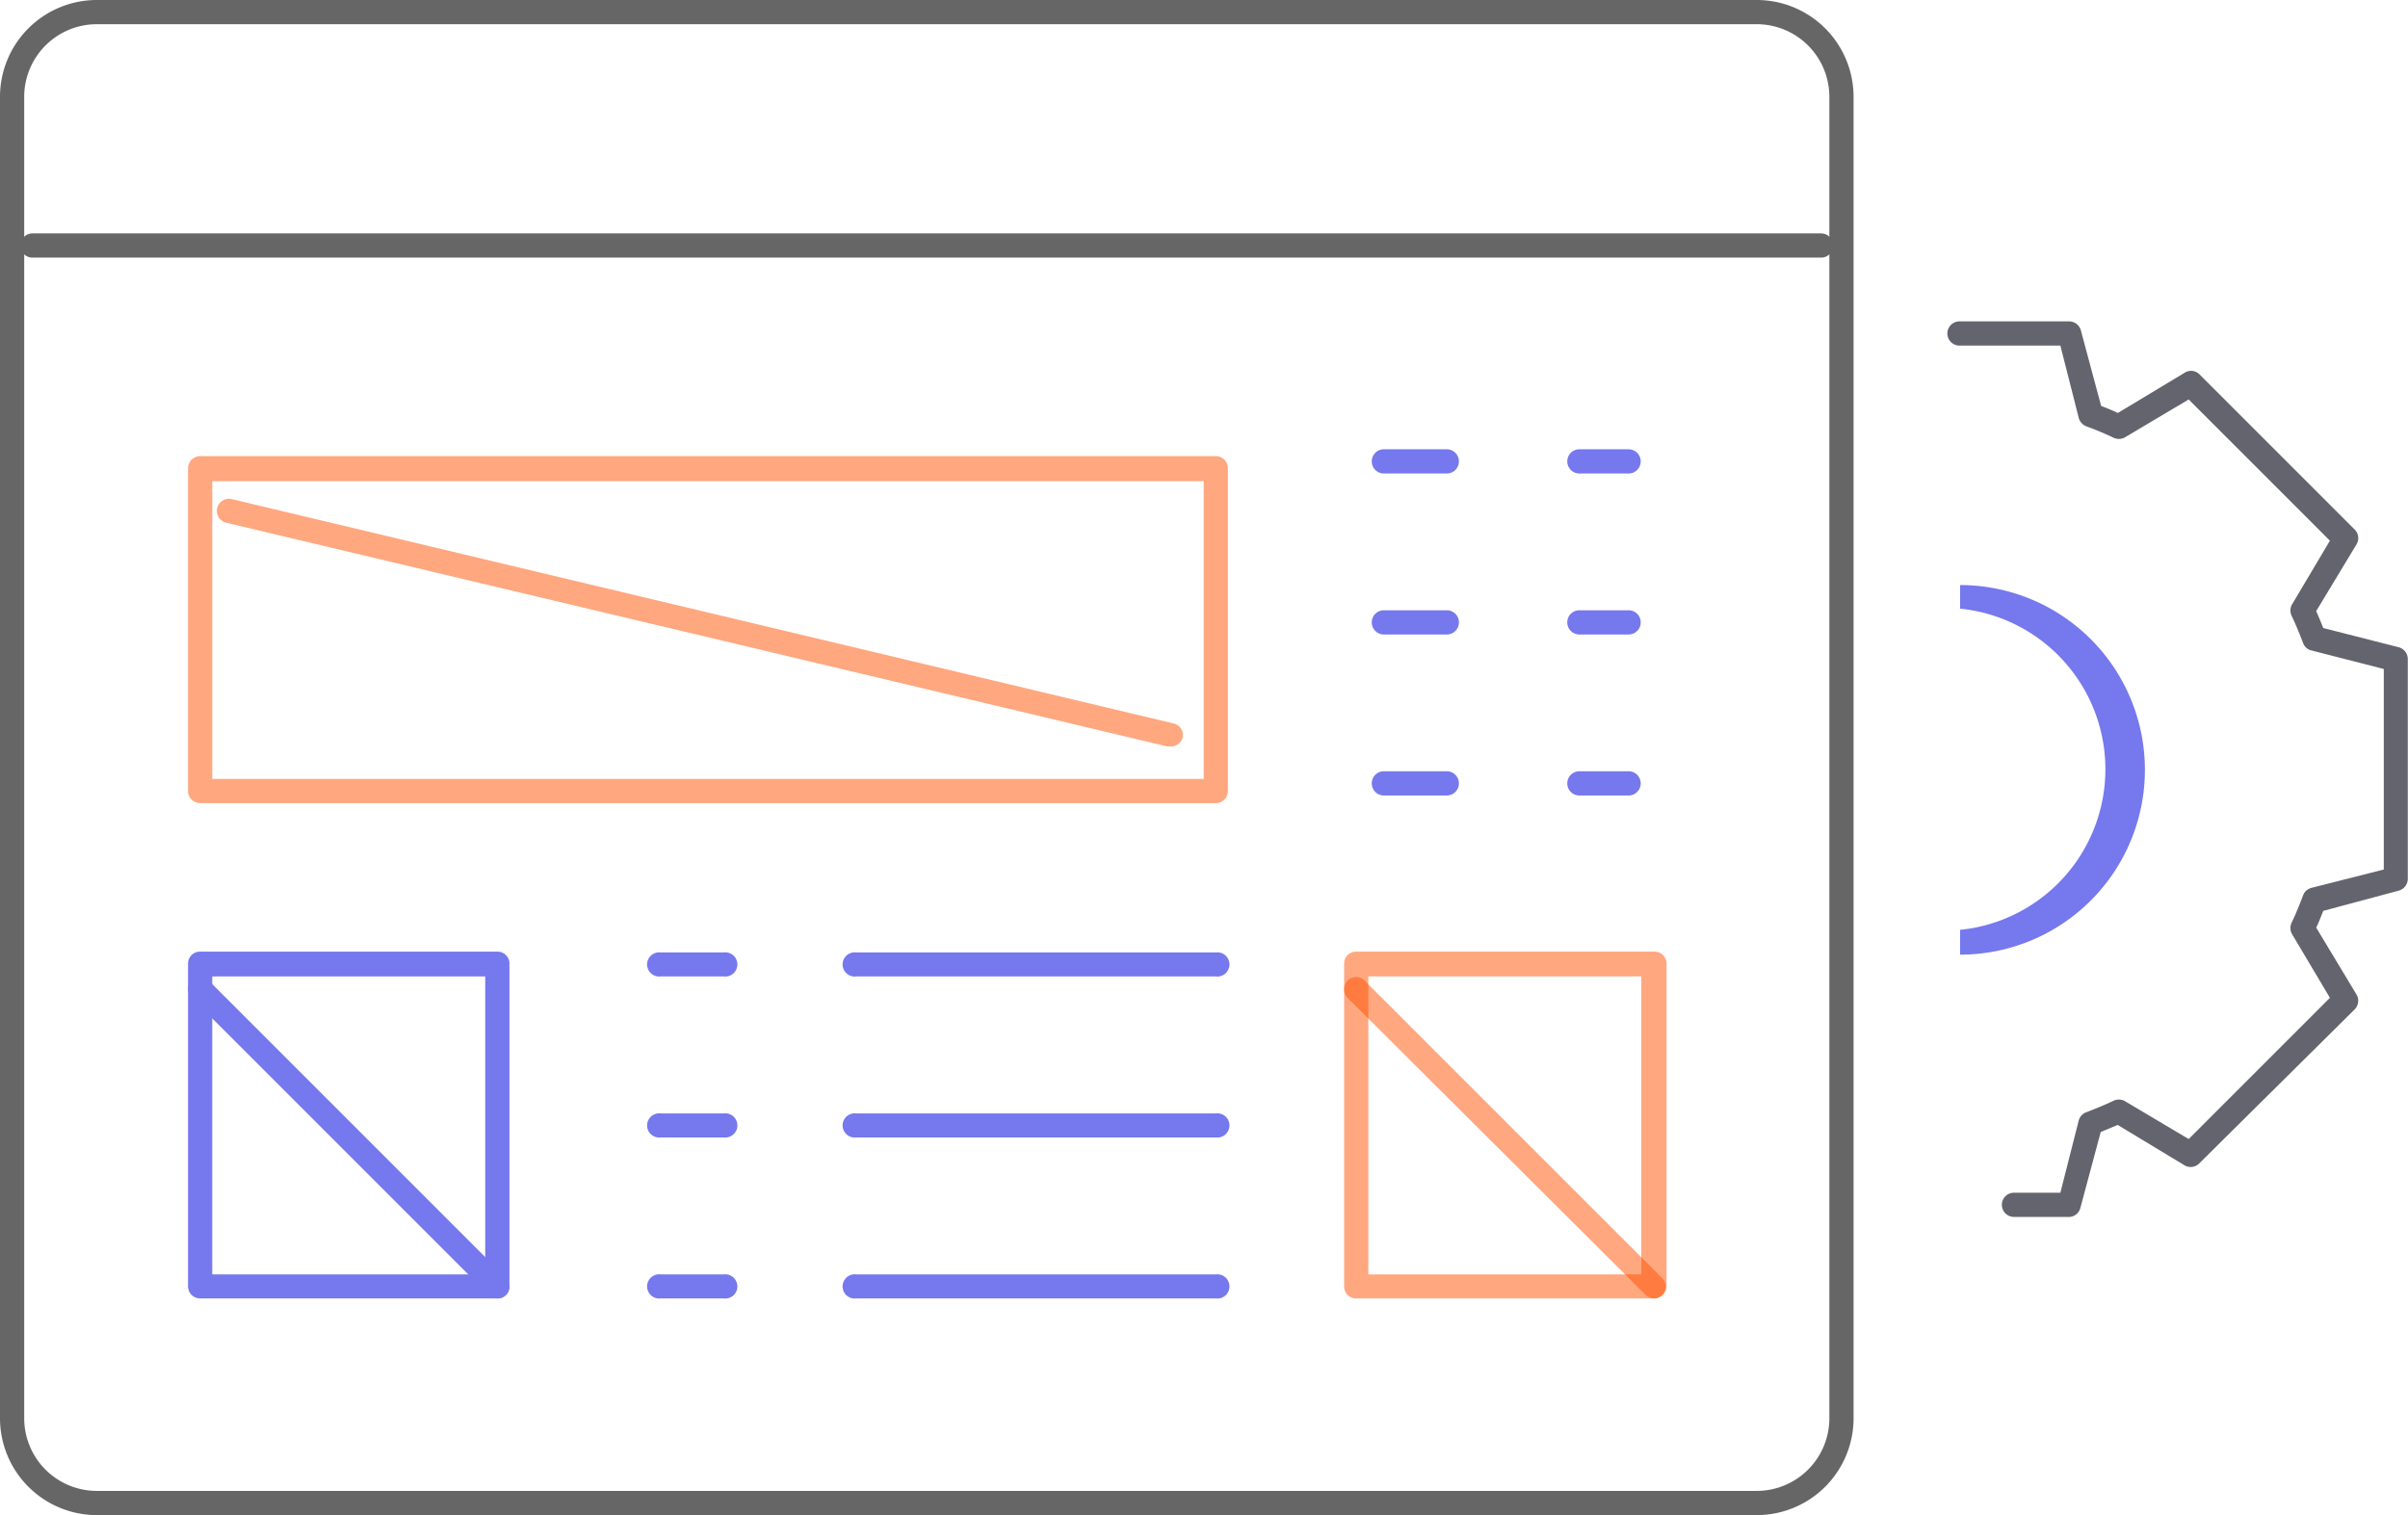 <svg xmlns="http://www.w3.org/2000/svg" viewBox="0 0 119.35 75.1"><g id="Layer_2" data-name="Layer 2"><g id="Layer_1-2" data-name="Layer 1"><path d="M87.07,75.1H4.8A4.8,4.8,0,0,1,0,70.3V4.8A4.8,4.8,0,0,1,4.8,0H87.07a4.8,4.8,0,0,1,4.8,4.8V70.3A4.8,4.8,0,0,1,87.07,75.1ZM4.8,1.2A3.6,3.6,0,0,0,1.2,4.8V70.3a3.6,3.6,0,0,0,3.6,3.6H87.07a3.6,3.6,0,0,0,3.6-3.6V4.8a3.6,3.6,0,0,0-3.6-3.6Z" fill="#666"/><path d="M90.26,12.77H1.61a.6.6,0,1,1,0-1.2H90.26a.6.6,0,1,1,0,1.2Z" fill="#666"/><path d="M60.26,39.81H9.92a.6.6,0,0,1-.6-.6v-16a.6.6,0,0,1,.6-.6H60.26a.6.6,0,0,1,.6.6v16A.6.6,0,0,1,60.26,39.81Zm-49.74-1.2H59.66V23.85H10.52Z" fill="#ff5100" opacity="0.5"/><path d="M58,37l-.14,0L11.21,25.91a.6.6,0,1,1,.28-1.17L58.17,35.86a.59.59,0,0,1,.44.72A.6.6,0,0,1,58,37Z" fill="#ff5100" opacity="0.5"/><path d="M24.65,64.36H9.92a.6.6,0,0,1-.6-.6v-16a.59.59,0,0,1,.6-.59H24.65a.59.59,0,0,1,.6.59v16A.59.59,0,0,1,24.65,64.36ZM10.52,63.17H24.05V48.4H10.52Z" fill="#7678ed"/><path d="M24.65,64.36a.58.58,0,0,1-.42-.17L9.5,49.46a.6.6,0,1,1,.85-.85L25.08,63.34a.61.61,0,0,1,0,.85A.59.59,0,0,1,24.65,64.36Z" fill="#7678ed"/><path d="M82,64.36H67.22a.59.59,0,0,1-.6-.6v-16a.59.59,0,0,1,.6-.59H82a.59.59,0,0,1,.6.59v16A.6.6,0,0,1,82,64.36ZM67.82,63.17H81.35V48.4H67.82Z" fill="#ff5100" opacity="0.5"/><path d="M82,64.36a.59.59,0,0,1-.43-.17L66.79,49.46a.61.61,0,0,1,0-.85.59.59,0,0,1,.85,0L82.37,63.34a.59.59,0,0,1,0,.85A.58.58,0,0,1,82,64.36Z" fill="#ff5100" opacity="0.5"/><path d="M60.26,56.38H42.44a.6.6,0,1,1,0-1.19H60.26a.6.6,0,1,1,0,1.19Z" fill="#7678ed"/><path d="M60.26,64.36H42.44a.6.6,0,1,1,0-1.19H60.26a.6.6,0,1,1,0,1.19Z" fill="#7678ed"/><path d="M60.26,48.4H42.44a.6.6,0,1,1,0-1.19H60.26a.6.6,0,1,1,0,1.19Z" fill="#7678ed"/><path d="M80.72,31.45H78.28a.6.6,0,1,1,0-1.2h2.44a.6.6,0,1,1,0,1.2Z" fill="#7678ed"/><path d="M80.72,39.43H78.28a.6.6,0,0,1,0-1.2h2.44a.6.6,0,1,1,0,1.2Z" fill="#7678ed"/><path d="M80.72,23.47H78.28a.6.6,0,1,1,0-1.2h2.44a.6.6,0,1,1,0,1.2Z" fill="#7678ed"/><path d="M71.71,31.45H68.59a.6.6,0,0,1,0-1.2h3.12a.6.6,0,0,1,0,1.2Z" fill="#7678ed"/><path d="M71.71,39.43H68.59a.6.6,0,1,1,0-1.2h3.12a.6.6,0,0,1,0,1.2Z" fill="#7678ed"/><path d="M71.71,23.47H68.59a.6.6,0,0,1,0-1.2h3.12a.6.6,0,1,1,0,1.2Z" fill="#7678ed"/><path d="M35.87,56.38H32.75a.6.6,0,1,1,0-1.19h3.12a.6.6,0,1,1,0,1.19Z" fill="#7678ed"/><path d="M35.87,64.36H32.75a.6.6,0,1,1,0-1.19h3.12a.6.6,0,1,1,0,1.19Z" fill="#7678ed"/><path d="M35.87,48.4H32.75a.6.6,0,1,1,0-1.19h3.12a.6.6,0,1,1,0,1.19Z" fill="#7678ed"/><path d="M102.59,60.32H99.82a.6.6,0,1,1,0-1.2h2.3l.91-3.58a.6.6,0,0,1,.38-.41c.44-.17.89-.35,1.33-.56a.62.62,0,0,1,.56,0l3.18,1.89,7-7-1.89-3.18a.62.62,0,0,1,0-.56c.21-.44.39-.89.56-1.34a.61.61,0,0,1,.41-.37l3.59-.91V33.16l-3.59-.92a.57.57,0,0,1-.41-.37c-.17-.44-.35-.89-.56-1.33a.62.62,0,0,1,0-.56l1.89-3.18-7-7-3.18,1.89a.62.62,0,0,1-.56,0,14.07,14.07,0,0,0-1.34-.56.62.62,0,0,1-.37-.42l-.91-3.58h-5a.6.6,0,0,1-.6-.6.6.6,0,0,1,.6-.6h5.44a.61.61,0,0,1,.58.46l1,3.73c.28.11.56.22.83.35l3.32-2a.59.59,0,0,1,.73.09l7.69,7.69a.6.6,0,0,1,.09.73l-2,3.31c.12.28.24.56.35.84l3.73.95a.61.61,0,0,1,.46.58V43.57a.61.61,0,0,1-.46.58l-3.73,1c-.11.28-.22.56-.35.83l2,3.32a.61.61,0,0,1-.09.73L109,57.67a.6.6,0,0,1-.73.09l-3.31-2-.84.35-1,3.73A.6.6,0,0,1,102.59,60.32Z" fill="#63646d"/><path d="M97.15,47.29v-1.2a8,8,0,0,0,0-15.92V29a9.16,9.16,0,0,1,0,18.32Z" fill="#7678ed"/></g></g></svg>